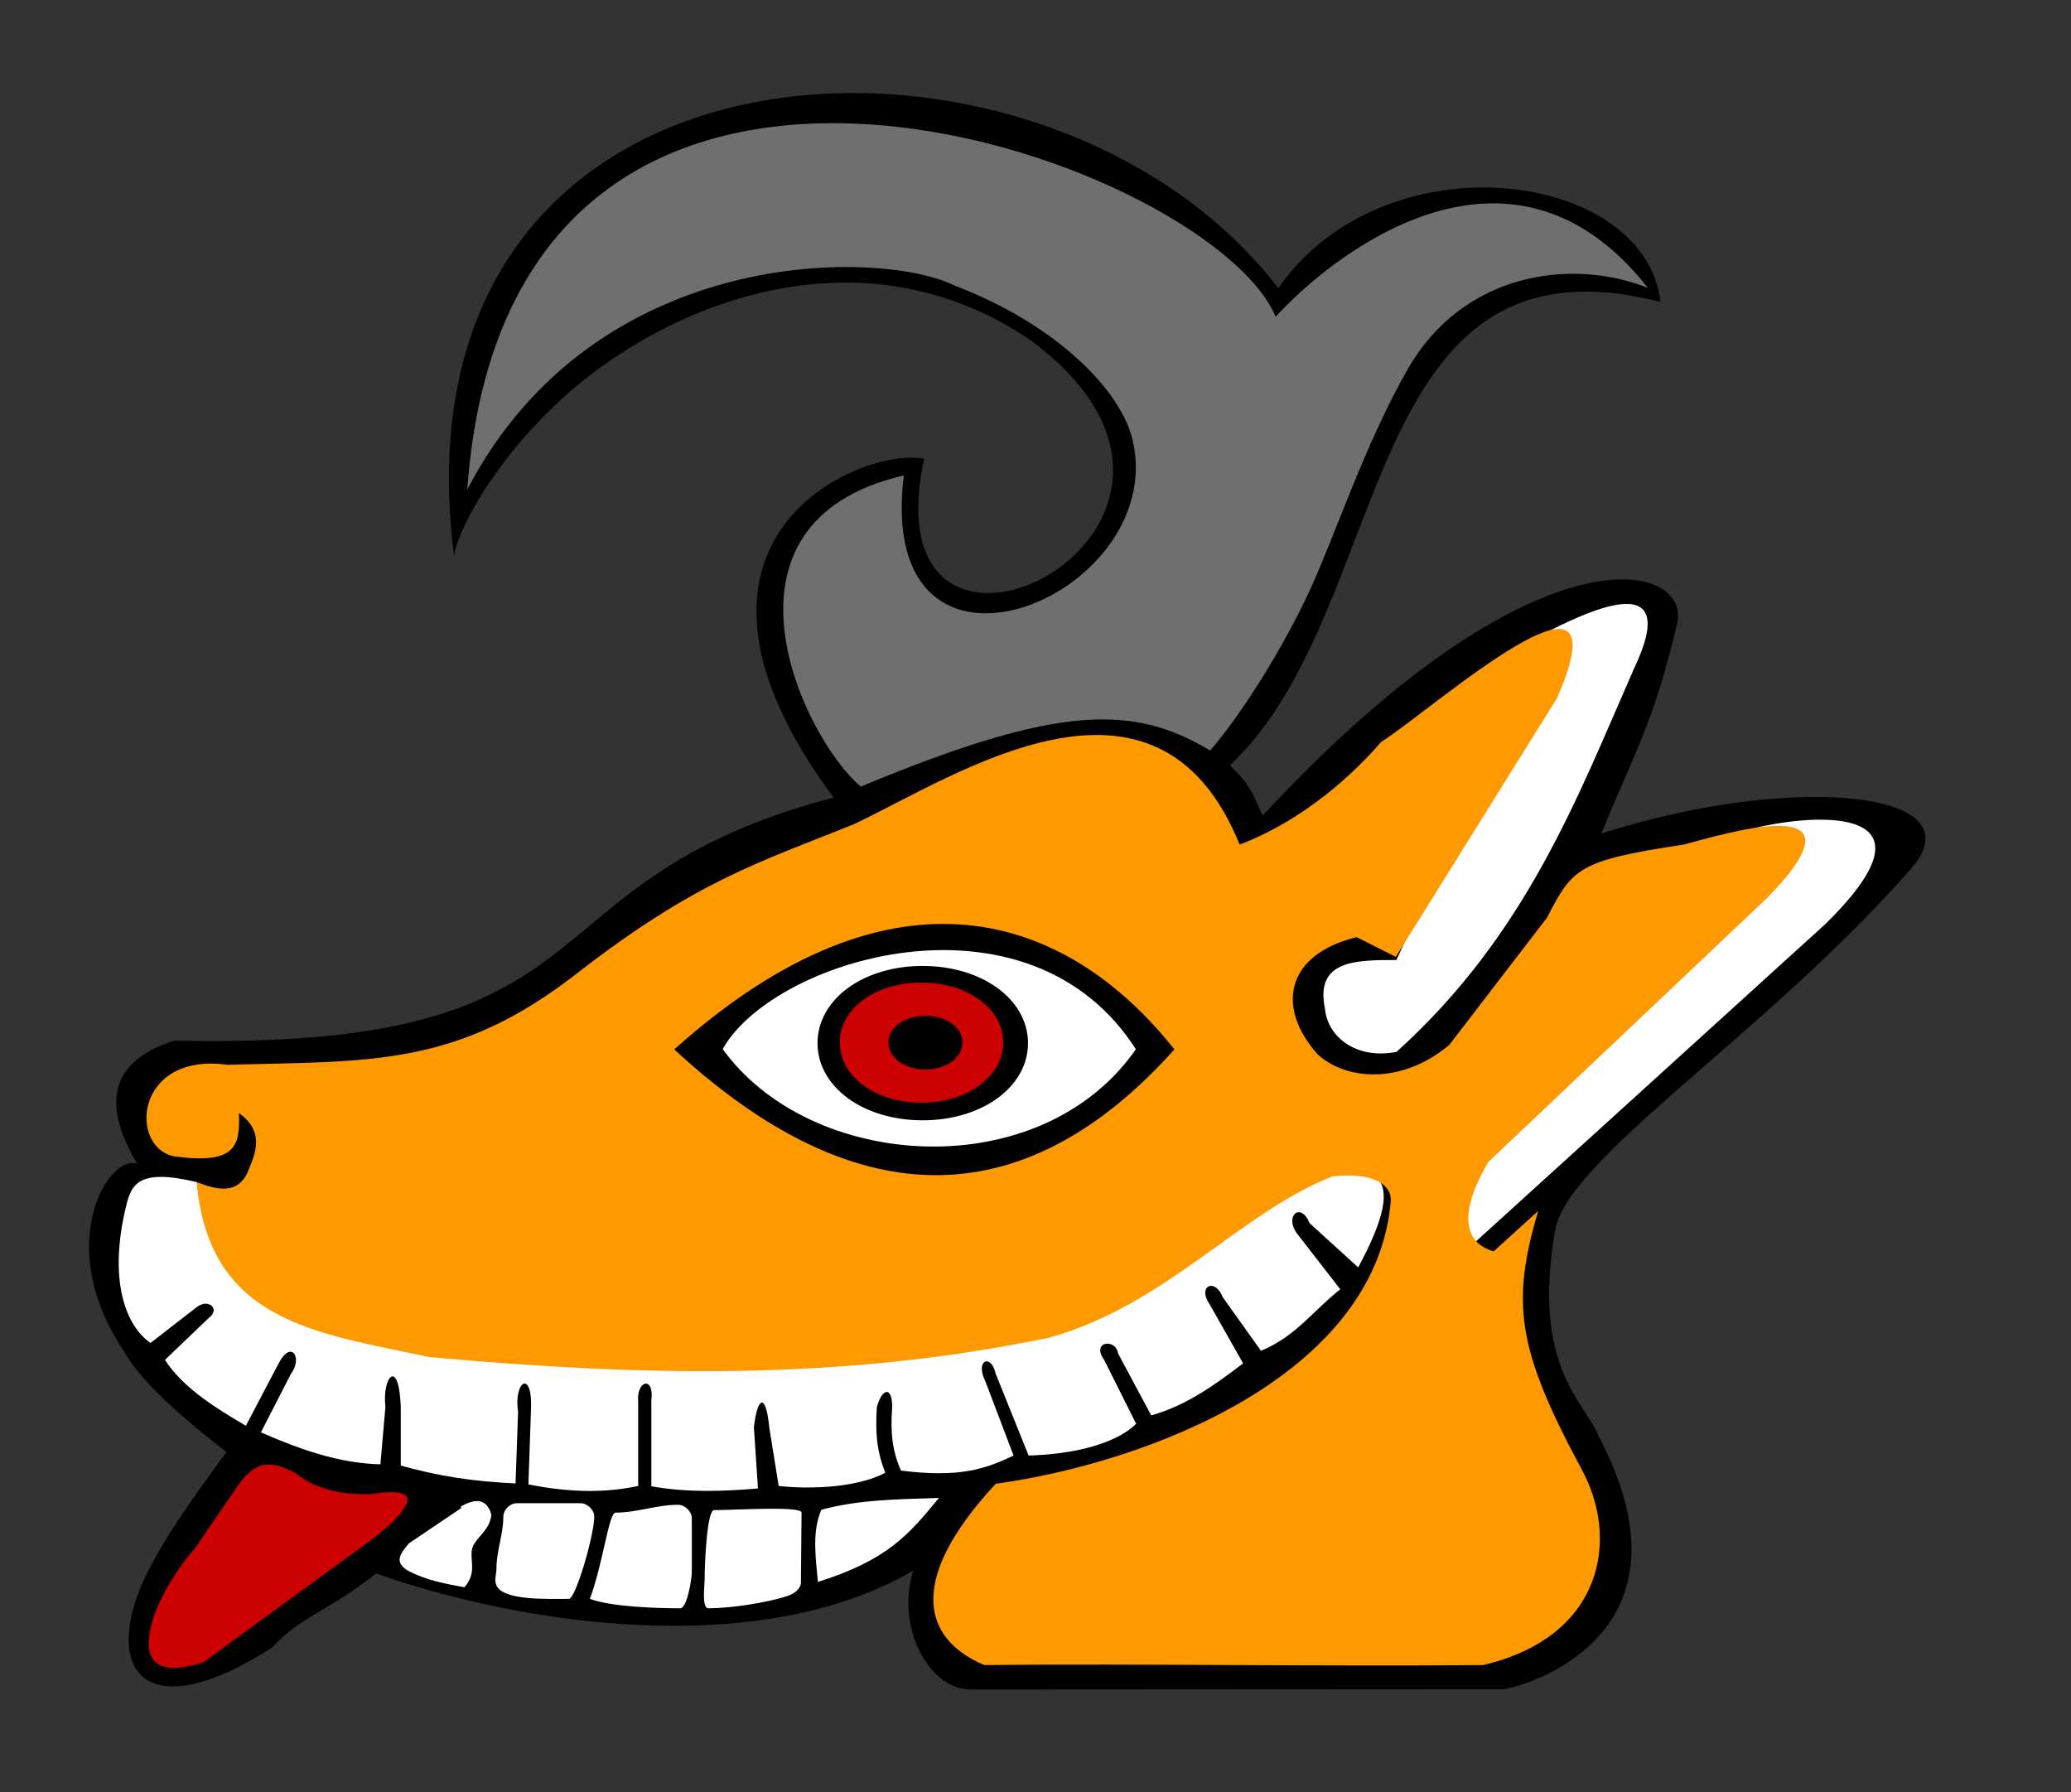 <svg xmlns="http://www.w3.org/2000/svg" version="1.2" baseProfile="tiny" width="249.6" height="216" viewBox="0 0 6604 5715" preserveAspectRatio="xMidYMid" fill-rule="evenodd" stroke-width="28.222" stroke-linejoin="round"><rect x="0" y="0" width="6604" height="5715" fill="#333333" stroke="none"/><defs class="ClipPathGroup"><clipPath id="a" clipPathUnits="userSpaceOnUse"><path d="M0 0h6604v5715H0z"/></clipPath></defs><g class="SlideGroup"><g class="Slide" clip-path="url(#a)"><g class="Page"><g class="Group"><path d="M1448 1774C1225 28 3334-53 4076 919c338-486 1170-379 1219 44-972-250-843 981-1373 1477 58 56 73 86 104 161 875-943 1369-809 1322-612-77 322-133 403-242 669 598-193 1208-141 988 112-468 533-1103 927-1136 1158-74 436 99 544 140 652 321 609-189 785-301 806l-1702 1c-132 0-240-198-183-379-494 288-1250 172-1713 9-144 116-241 137-331 236-408 262-545 73-404-227 59-119 129-220 258-396-115-91-266-212-327-322-228-339-49-630 43-597-129-215-63-336 118-393 1451 33 1071-503 2102-775-617-833 98-1121 289-1080-190 882 1151 221 338-379-473-321-1013-174-1378 93-284 208-449 503-459 597z"/><path fill="#6F6F6F" d="M1490 1561c134-1864 2363-1061 2578-551 156-173 736-665 1187-92-243-97-590-49-766 259-137 240-228 521-310 700s-214 393-320 516c-244-146-480-149-1114 115-184-154-511-842 137-992-94 773 846 391 730-112-37-160-244-370-567-493-230-116-1145-137-1555 650z"/><path fill="#FFF" d="M4453 3061c-130 0-260 0-228 155 8 89 98 163 228 138 415-374 578-814 757-1221 163-342-171-171-285-114l-472 1042zM627 3769c-187-45-208 10-224 73-60 244 0 387 77 440l147-114c39-30 76 7 39 34l-140 134c59 91 166 156 258 210l102-194c43-86 80-21 42 28l-96 187c123 54 250 99 381 102l16-183c-11-96 43-160 49 0v187c123 34 225 50 366 57l8-228c-15-101 49-139 41 0l-8 231c135 27 247 27 350 5v-269c-6-68 52-83 42-4v274c118 21 231 16 340 7l-13-195c11-97 38-113 49 0l30 187c99 11 249 6 340-42-27-70-32-124-27-209 16-60 49-70 49 0-6 80 0 139 28 202 186 23 267-4 359-48l-90-237c-34-68 19-89 33-24l105 261c144-4 277-37 343-101l-102-204c-43-59 37-70 44-21l106 198c115-32 209-102 293-166l-106-187c-42-60 17-87 41-24l122 171c112-46 169-131 253-196l-139-179c-40-57 14-100 41-32l155 141c171-316 65-360-245-272-1066 554-3142 652-3459 0zM4600 4055c407-369 813-739 1220-1108 386-378-22-357-232-305-430 464-1066 1022-988 1413z"/><path fill="#F90" d="M2150 3346c643 594 1172 472 1595 0-342-431-895-627-1595 0zm1803-653c167-63 329-186 451-327 163-103 790-664 561-140l-514 825-125-63c-231 57-255 228-124 374 89 82 268 98 420-31l311-405c82-158 98-182 436-233 116-30 615-186 265 171l-887 840c-74 122-104 251 16 286l142-129c-86 292-69 438 137 821 125 226 69 538-313 627-477 5-1113-5-1590 0-180-75-265-253 36-578 481-66 1213-343 1260-902 2-52-55-92-186-78-296 116-528 409-903 514-667 139-1302 123-1977 62-359-77-702-110-742-558 65 25 130 41 163-32 14-40 65-122-28-188 4 106-11 163-200 139-152-20-138-334 163-293 459-12 731 7 1113-290s585-356 885-477c324-153 965-589 1230 65z"/><g class="com.sun.star.drawing.ClosedBezierShape"><path fill="#FFF" d="M2942 3094c-182 0-321 101-321 232s139 232 321 232 322-101 322-232-140-232-322-232zm-654 252c155-301 1001-562 1351 0-309 456-1066 407-1351 0z"/><path fill="none" stroke="#000" d="M2942 3094c-182 0-321 101-321 232s139 232 321 232 322-101 322-232-140-232-322-232z"/><path fill="none" stroke="#000" d="M2288 3346c155-301 1001-562 1351 0-309 456-1066 407-1351 0z"/></g><path fill="#C00" d="M2951 3239c-67 0-118 37-118 85s51 86 118 86 118-38 118-86-51-85-118-85zm-13-106c147 0 261 83 261 191s-114 192-261 192-260-84-260-192 113-191 260-191z"/><path fill="#FFF" d="M2277 4815c-22 0-30 162-30 219 0 22-10 94 12 94 68 0 185-17 251-39 20-6 44-22 44-44 0-57 2-165 2-222 0-22-211-8-279-8zM1963 4823c-22 0-39 159-82 275 69 26 220 30 288 30 22 0 37-93 37-115v-172c0-22-22-43-44-43-68 0-131 25-199 25zM1648 4793c-22 0-43 21-43 43 0 57-22 109-22 166 0 22-8 33 0 53 21 49 163 43 231 43 22 0 81-205 81-262 0-22-22-43-44-43h-203zM1470 4809l-166 112c-27 32-48 59-5 86 59 32 123 43 182 54 48-54 6-101 32-140 20-30 49-48 54-91-16-59-59-48-97-27v6zM2608 5044c220-69 290-150 386-268-144 5-257 6-375 38-32 75-16 161-11 230z"/><g class="com.sun.star.drawing.ClosedBezierShape"><path fill="#C00" d="M612 4926c-172 199-247 483 43 387l531-387c182-134 156-203 5-177-102 6-182-16-241-64-102-54-151-32-210 54l-128 187z"/><path fill="none" stroke="#000" d="M612 4926c-172 199-247 483 43 387l531-387c182-134 156-203 5-177-102 6-182-16-241-64-102-54-151-32-210 54l-128 187z"/></g></g></g></g></g></svg>